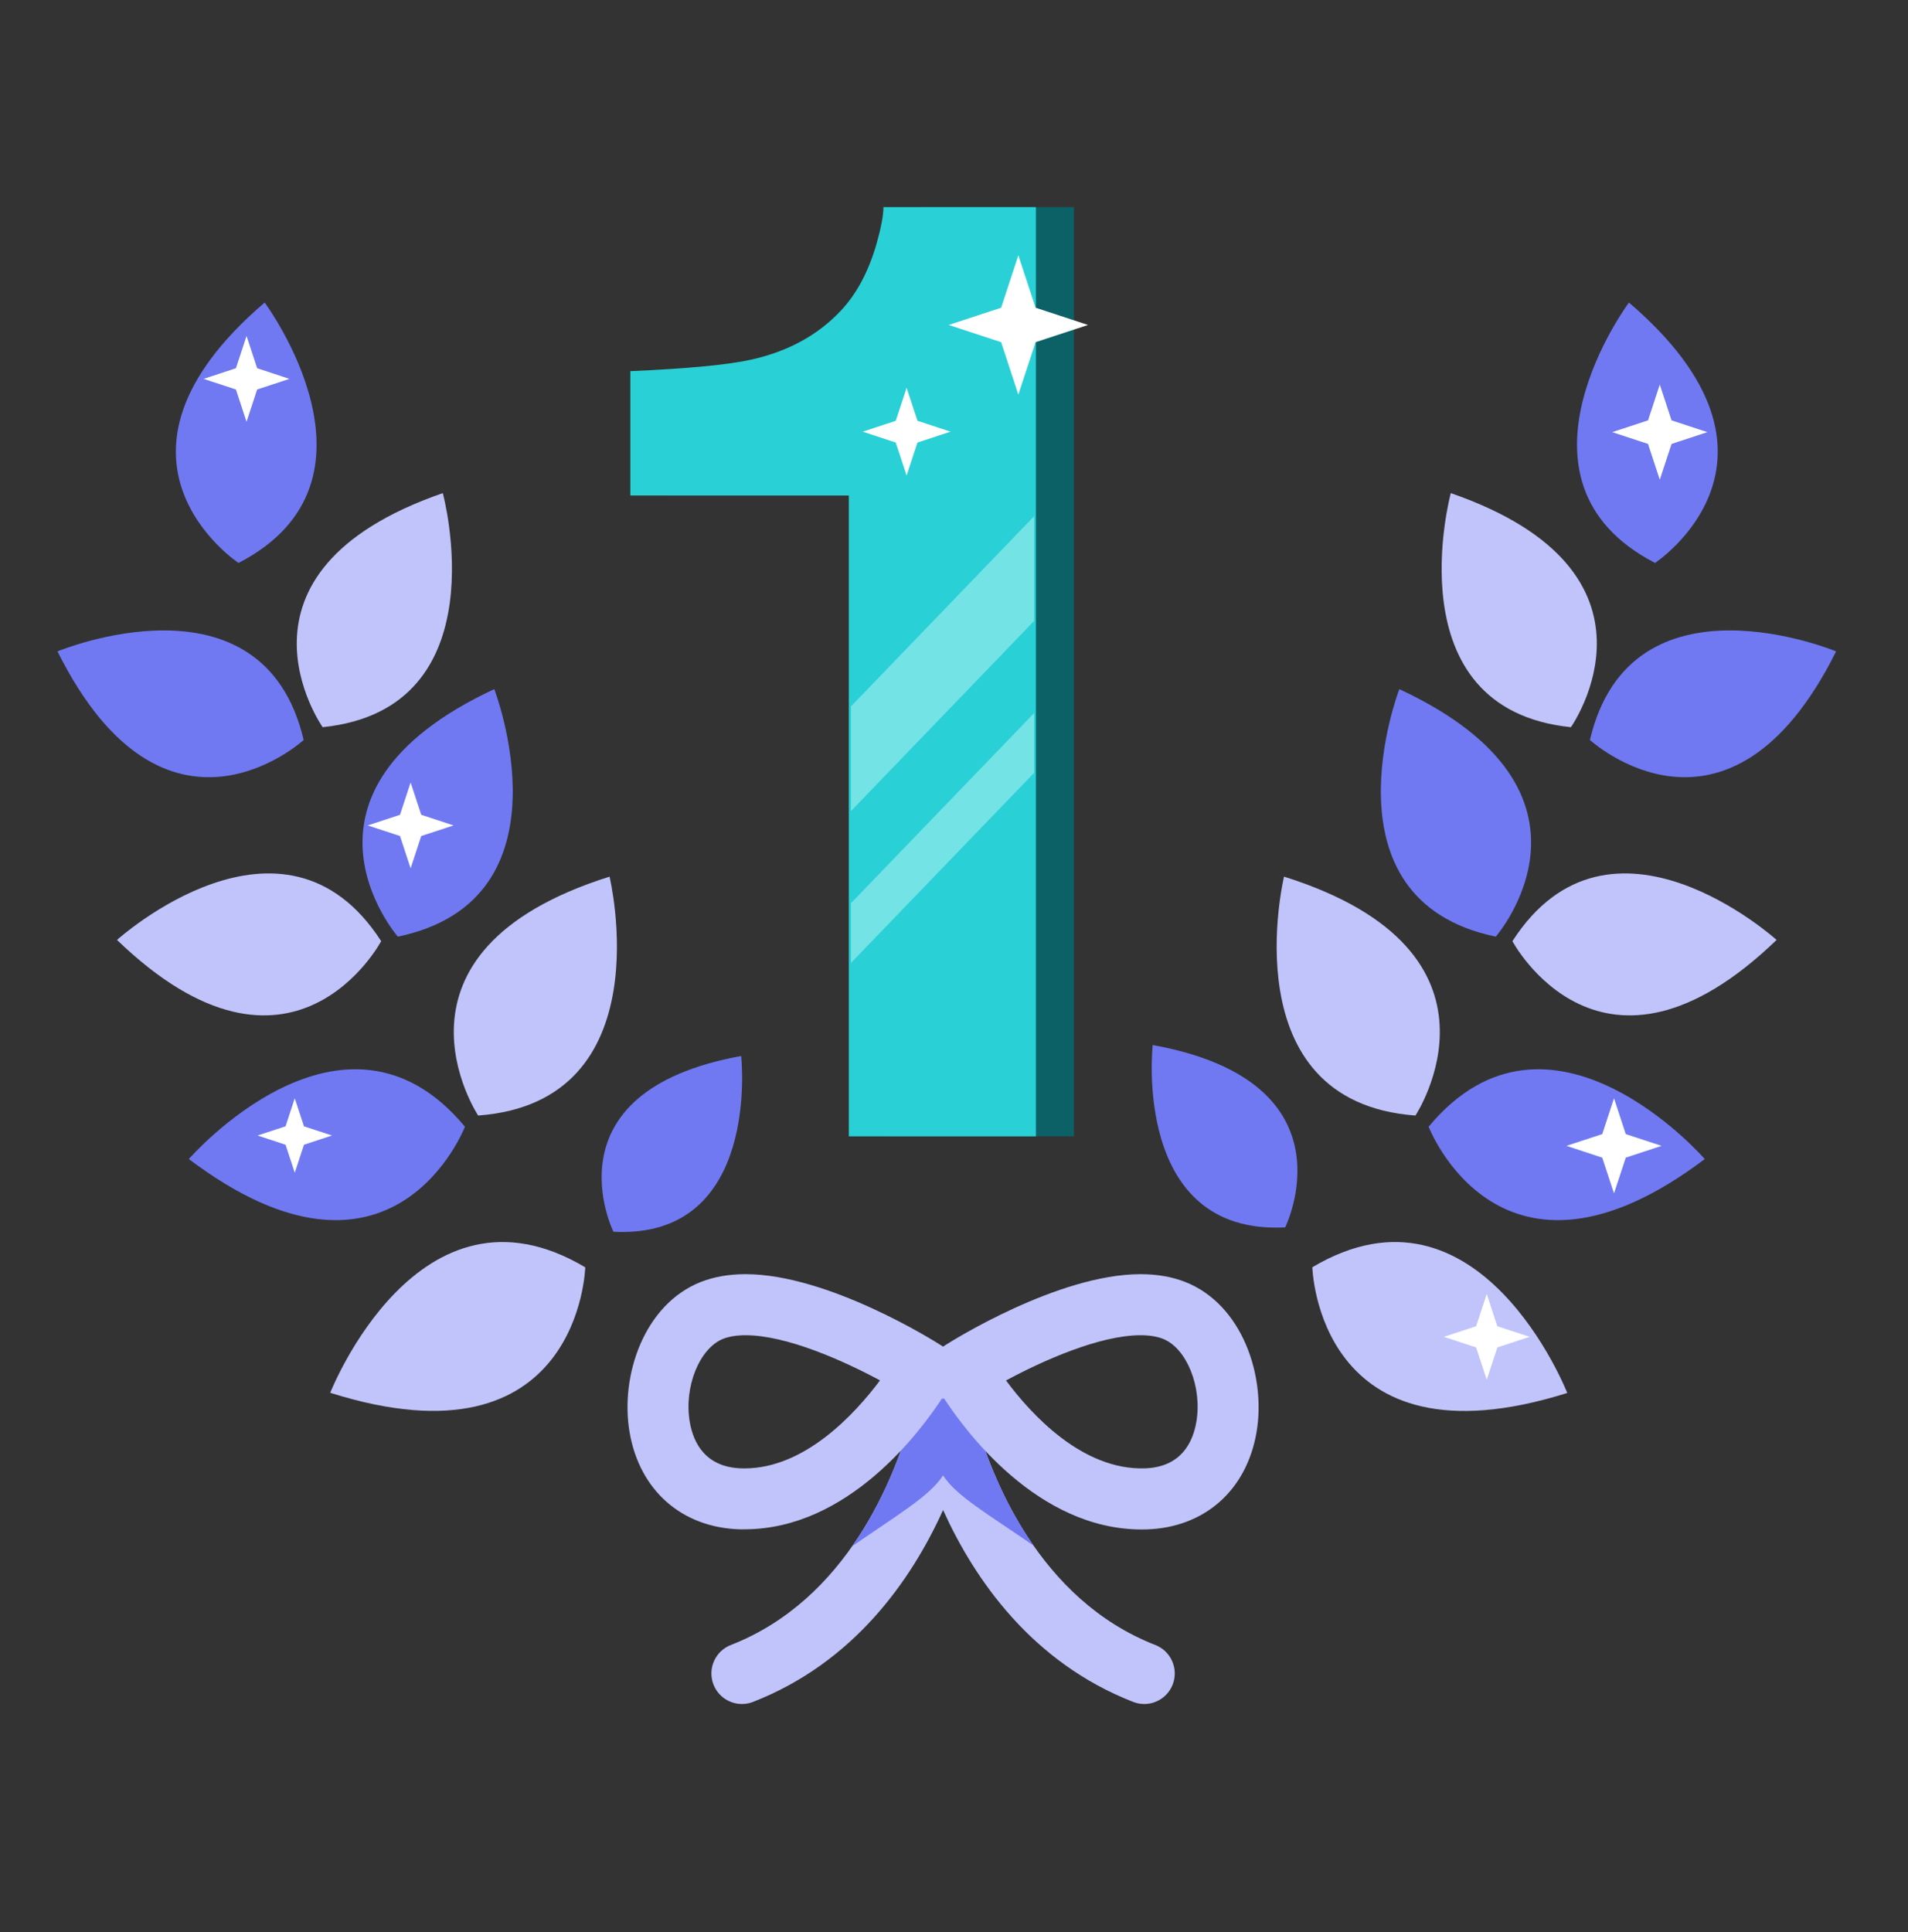 <svg width="80" height="81" viewBox="0 0 80 81" fill="none" xmlns="http://www.w3.org/2000/svg">
<rect x="0" y="0" width="80" height="81" fill="#333333" stroke="none"/>
<path d="M25.558 36.75C25.558 36.75 27.831 46.188 20.049 46.765C20.049 46.765 15.511 39.913 25.558 36.75Z" fill="#C0C4FB"/>
<path d="M7.917 48.589C7.917 48.589 14.408 41.114 19.494 47.233C19.494 47.233 16.493 55.058 7.917 48.589Z" fill="#7079F2"/>
<path d="M31.076 44.269C31.076 44.269 31.931 51.957 25.721 51.637C25.721 51.637 22.817 45.767 31.076 44.269Z" fill="#7079F2"/>
<path d="M13.846 58.388C13.846 58.388 17.548 48.969 24.539 53.128C24.539 53.128 24.319 61.693 13.846 58.388Z" fill="#C0C4FB"/>
<path d="M4.906 39.403C4.906 39.403 11.888 33.096 15.982 39.455C15.982 39.455 12.251 46.491 4.906 39.403Z" fill="#C0C4FB"/>
<path d="M20.724 28.889C20.724 28.889 24.123 37.716 16.68 39.266C16.68 39.266 11.423 33.225 20.724 28.889Z" fill="#7079F2"/>
<path d="M2.41 27.307C2.41 27.307 11.015 23.728 12.733 31.02C12.733 31.02 6.922 36.354 2.41 27.307Z" fill="#7079F2"/>
<path d="M11.097 12.683C11.097 12.683 16.657 20.161 10.001 23.599C10.001 23.599 3.415 19.256 11.097 12.683Z" fill="#7079F2"/>
<path d="M18.566 20.672C18.566 20.672 21.019 29.714 13.528 30.485C13.528 30.485 8.961 24 18.566 20.672Z" fill="#C0C4FB"/>
<path d="M53.838 36.75C53.838 36.75 51.565 46.188 59.347 46.765C59.347 46.765 63.885 39.913 53.838 36.75Z" fill="#C0C4FB"/>
<path d="M71.479 48.589C71.479 48.589 64.988 41.114 59.901 47.233C59.901 47.233 62.903 55.058 71.479 48.589Z" fill="#7079F2"/>
<path d="M48.332 43.81C48.332 43.81 47.445 51.786 53.886 51.453C53.886 51.453 56.898 45.364 48.332 43.81Z" fill="#7079F2"/>
<path d="M65.713 58.395C65.713 58.395 62.02 48.972 55.025 53.124C55.025 53.124 55.236 61.69 65.713 58.395Z" fill="#C0C4FB"/>
<path d="M74.49 39.403C74.49 39.403 67.508 33.096 63.414 39.455C63.414 39.455 67.145 46.491 74.49 39.403Z" fill="#C0C4FB"/>
<path d="M58.672 28.889C58.672 28.889 55.273 37.716 62.716 39.266C62.716 39.266 67.973 33.225 58.672 28.889Z" fill="#7079F2"/>
<path d="M76.986 27.307C76.986 27.307 68.381 23.728 66.663 31.02C66.663 31.02 72.474 36.354 76.986 27.307Z" fill="#7079F2"/>
<path d="M68.299 12.683C68.299 12.683 62.738 20.161 69.394 23.599C69.394 23.599 75.98 19.256 68.299 12.683Z" fill="#7079F2"/>
<path d="M60.83 20.672C60.83 20.672 58.377 29.714 65.867 30.485C65.867 30.485 70.435 24 60.83 20.672Z" fill="#C0C4FB"/>
<path d="M48.442 68.961C43.55 67.052 41.567 61.941 40.867 59.415C41.011 58.804 41.072 58.41 41.083 58.335C41.185 57.636 40.702 56.987 40.003 56.884C39.846 56.861 39.692 56.869 39.545 56.901C39.397 56.868 39.242 56.86 39.083 56.883C38.384 56.985 37.9 57.635 38.002 58.335C38.013 58.41 38.073 58.804 38.217 59.416C37.517 61.941 35.535 67.052 30.643 68.961C29.984 69.218 29.659 69.961 29.916 70.619C30.113 71.125 30.597 71.434 31.109 71.434C31.264 71.434 31.421 71.406 31.574 71.346C35.81 69.692 38.212 66.238 39.542 63.303C40.872 66.238 43.275 69.692 47.511 71.346C47.664 71.406 47.821 71.434 47.976 71.434C48.488 71.434 48.971 71.125 49.169 70.619C49.425 69.96 49.1 69.218 48.442 68.961Z" fill="#C0C4FB"/>
<path d="M43.334 64.792C41.981 62.85 41.241 60.764 40.868 59.415C41.011 58.804 41.072 58.41 41.083 58.335C41.111 58.14 41.093 57.95 41.039 57.774C40.251 58.196 39.734 58.523 39.672 58.562L39.542 58.645L39.41 58.562C39.349 58.523 38.832 58.197 38.046 57.775C37.992 57.951 37.974 58.141 38.002 58.335C38.013 58.41 38.074 58.804 38.218 59.415C37.842 60.771 37.096 62.871 35.73 64.821C37.649 63.491 38.978 62.722 39.54 61.852C40.1 62.718 41.423 63.47 43.334 64.792Z" fill="#7079F2"/>
<path d="M49.691 53.74C49.141 53.524 48.512 53.415 47.821 53.415C44.347 53.415 39.861 56.248 39.672 56.368L39.541 56.452L39.41 56.368C39.221 56.247 34.736 53.415 31.261 53.415C30.57 53.415 29.941 53.523 29.391 53.739C26.998 54.678 25.99 57.685 26.399 60.05C26.82 62.48 28.584 64.034 31.003 64.11C31.074 64.112 31.146 64.11 31.218 64.11H31.218C35.567 64.11 38.606 60.001 39.54 58.558C40.471 59.999 43.512 64.117 47.864 64.117C47.935 64.117 48.008 64.116 48.079 64.114C50.498 64.038 52.263 62.481 52.683 60.052C53.092 57.687 52.085 54.679 49.691 53.74ZM31.218 61.557C31.173 61.557 31.128 61.556 31.083 61.555C29.566 61.507 29.07 60.474 28.922 59.615C28.668 58.148 29.325 56.516 30.327 56.123C30.577 56.025 30.891 55.975 31.261 55.975C32.985 55.975 35.367 57.045 36.897 57.868C35.853 59.264 33.752 61.557 31.218 61.557ZM50.16 59.615C50.012 60.474 49.516 61.507 47.999 61.555C45.379 61.636 43.235 59.291 42.181 57.871C43.711 57.047 46.096 55.975 47.822 55.975C48.191 55.975 48.505 56.025 48.756 56.123C49.758 56.516 50.414 58.148 50.16 59.615Z" fill="#C0C4FB"/>
<path fill-rule="evenodd" clip-rule="evenodd" d="M62.782 55.597L62.337 54.243L61.892 55.597L60.538 56.042L61.892 56.487L62.337 57.842L62.782 56.487L64.136 56.042L62.782 55.597Z" fill="white"/>
<path fill-rule="evenodd" clip-rule="evenodd" d="M17.662 34.157L17.217 32.803L16.772 34.157L15.418 34.603L16.772 35.047L17.217 36.402L17.662 35.047L19.016 34.603L17.662 34.157Z" fill="white"/>
<path fill-rule="evenodd" clip-rule="evenodd" d="M10.782 15.437L10.337 14.083L9.892 15.437L8.538 15.883L9.892 16.328L10.337 17.682L10.782 16.328L12.136 15.883L10.782 15.437Z" fill="white"/>
<path fill-rule="evenodd" clip-rule="evenodd" d="M67.673 50.03L68.166 48.53L69.667 48.036L68.166 47.543L67.673 46.042L67.18 47.543L65.679 48.036L67.18 48.53L67.673 50.03Z" fill="white"/>
<path fill-rule="evenodd" clip-rule="evenodd" d="M69.593 20.11L70.086 18.61L71.587 18.116L70.086 17.623L69.593 16.122L69.1 17.623L67.599 18.116L69.1 18.61L69.593 20.11Z" fill="white"/>
<path fill-rule="evenodd" clip-rule="evenodd" d="M12.359 49.163L12.745 47.989L13.919 47.602L12.745 47.217L12.359 46.042L11.973 47.217L10.799 47.602L11.973 47.989L12.359 49.163Z" fill="white"/>
<path d="M28.023 20.772V15.56C30.435 15.453 32.123 15.292 33.088 15.077C34.624 14.737 35.875 14.056 36.839 13.035C37.5 12.337 38.001 11.406 38.34 10.241C38.537 9.543 38.635 9.023 38.635 8.683H45.029V47.637H37.184V20.772H28.023Z" fill="#0B6165"/>
<path d="M26.429 20.772V15.56C28.841 15.453 30.529 15.292 31.494 15.077C33.03 14.737 34.281 14.056 35.245 13.035C35.906 12.337 36.407 11.406 36.746 10.241C36.943 9.543 37.041 9.023 37.041 8.683H43.435V47.637H35.59V20.772H26.429Z" fill="#29D0D6"/>
<path opacity="0.4" d="M35.68 40.368L43.36 32.398V29.891L35.68 37.862V40.368Z" fill="#E2FFFF"/>
<path opacity="0.4" d="M35.68 34.003L43.36 26.03V21.639L35.68 29.613V34.003Z" fill="#E2FFFF"/>
<path fill-rule="evenodd" clip-rule="evenodd" d="M43.421 12.9L42.698 10.701L41.976 12.9L39.777 13.623L41.976 14.345L42.698 16.544L43.421 14.345L45.62 13.623L43.421 12.9Z" fill="white"/>
<path fill-rule="evenodd" clip-rule="evenodd" d="M38.014 19.938L38.469 18.552L39.855 18.096L38.469 17.641L38.014 16.255L37.558 17.641L36.173 18.096L37.558 18.552L38.014 19.938Z" fill="white"/>
</svg>
